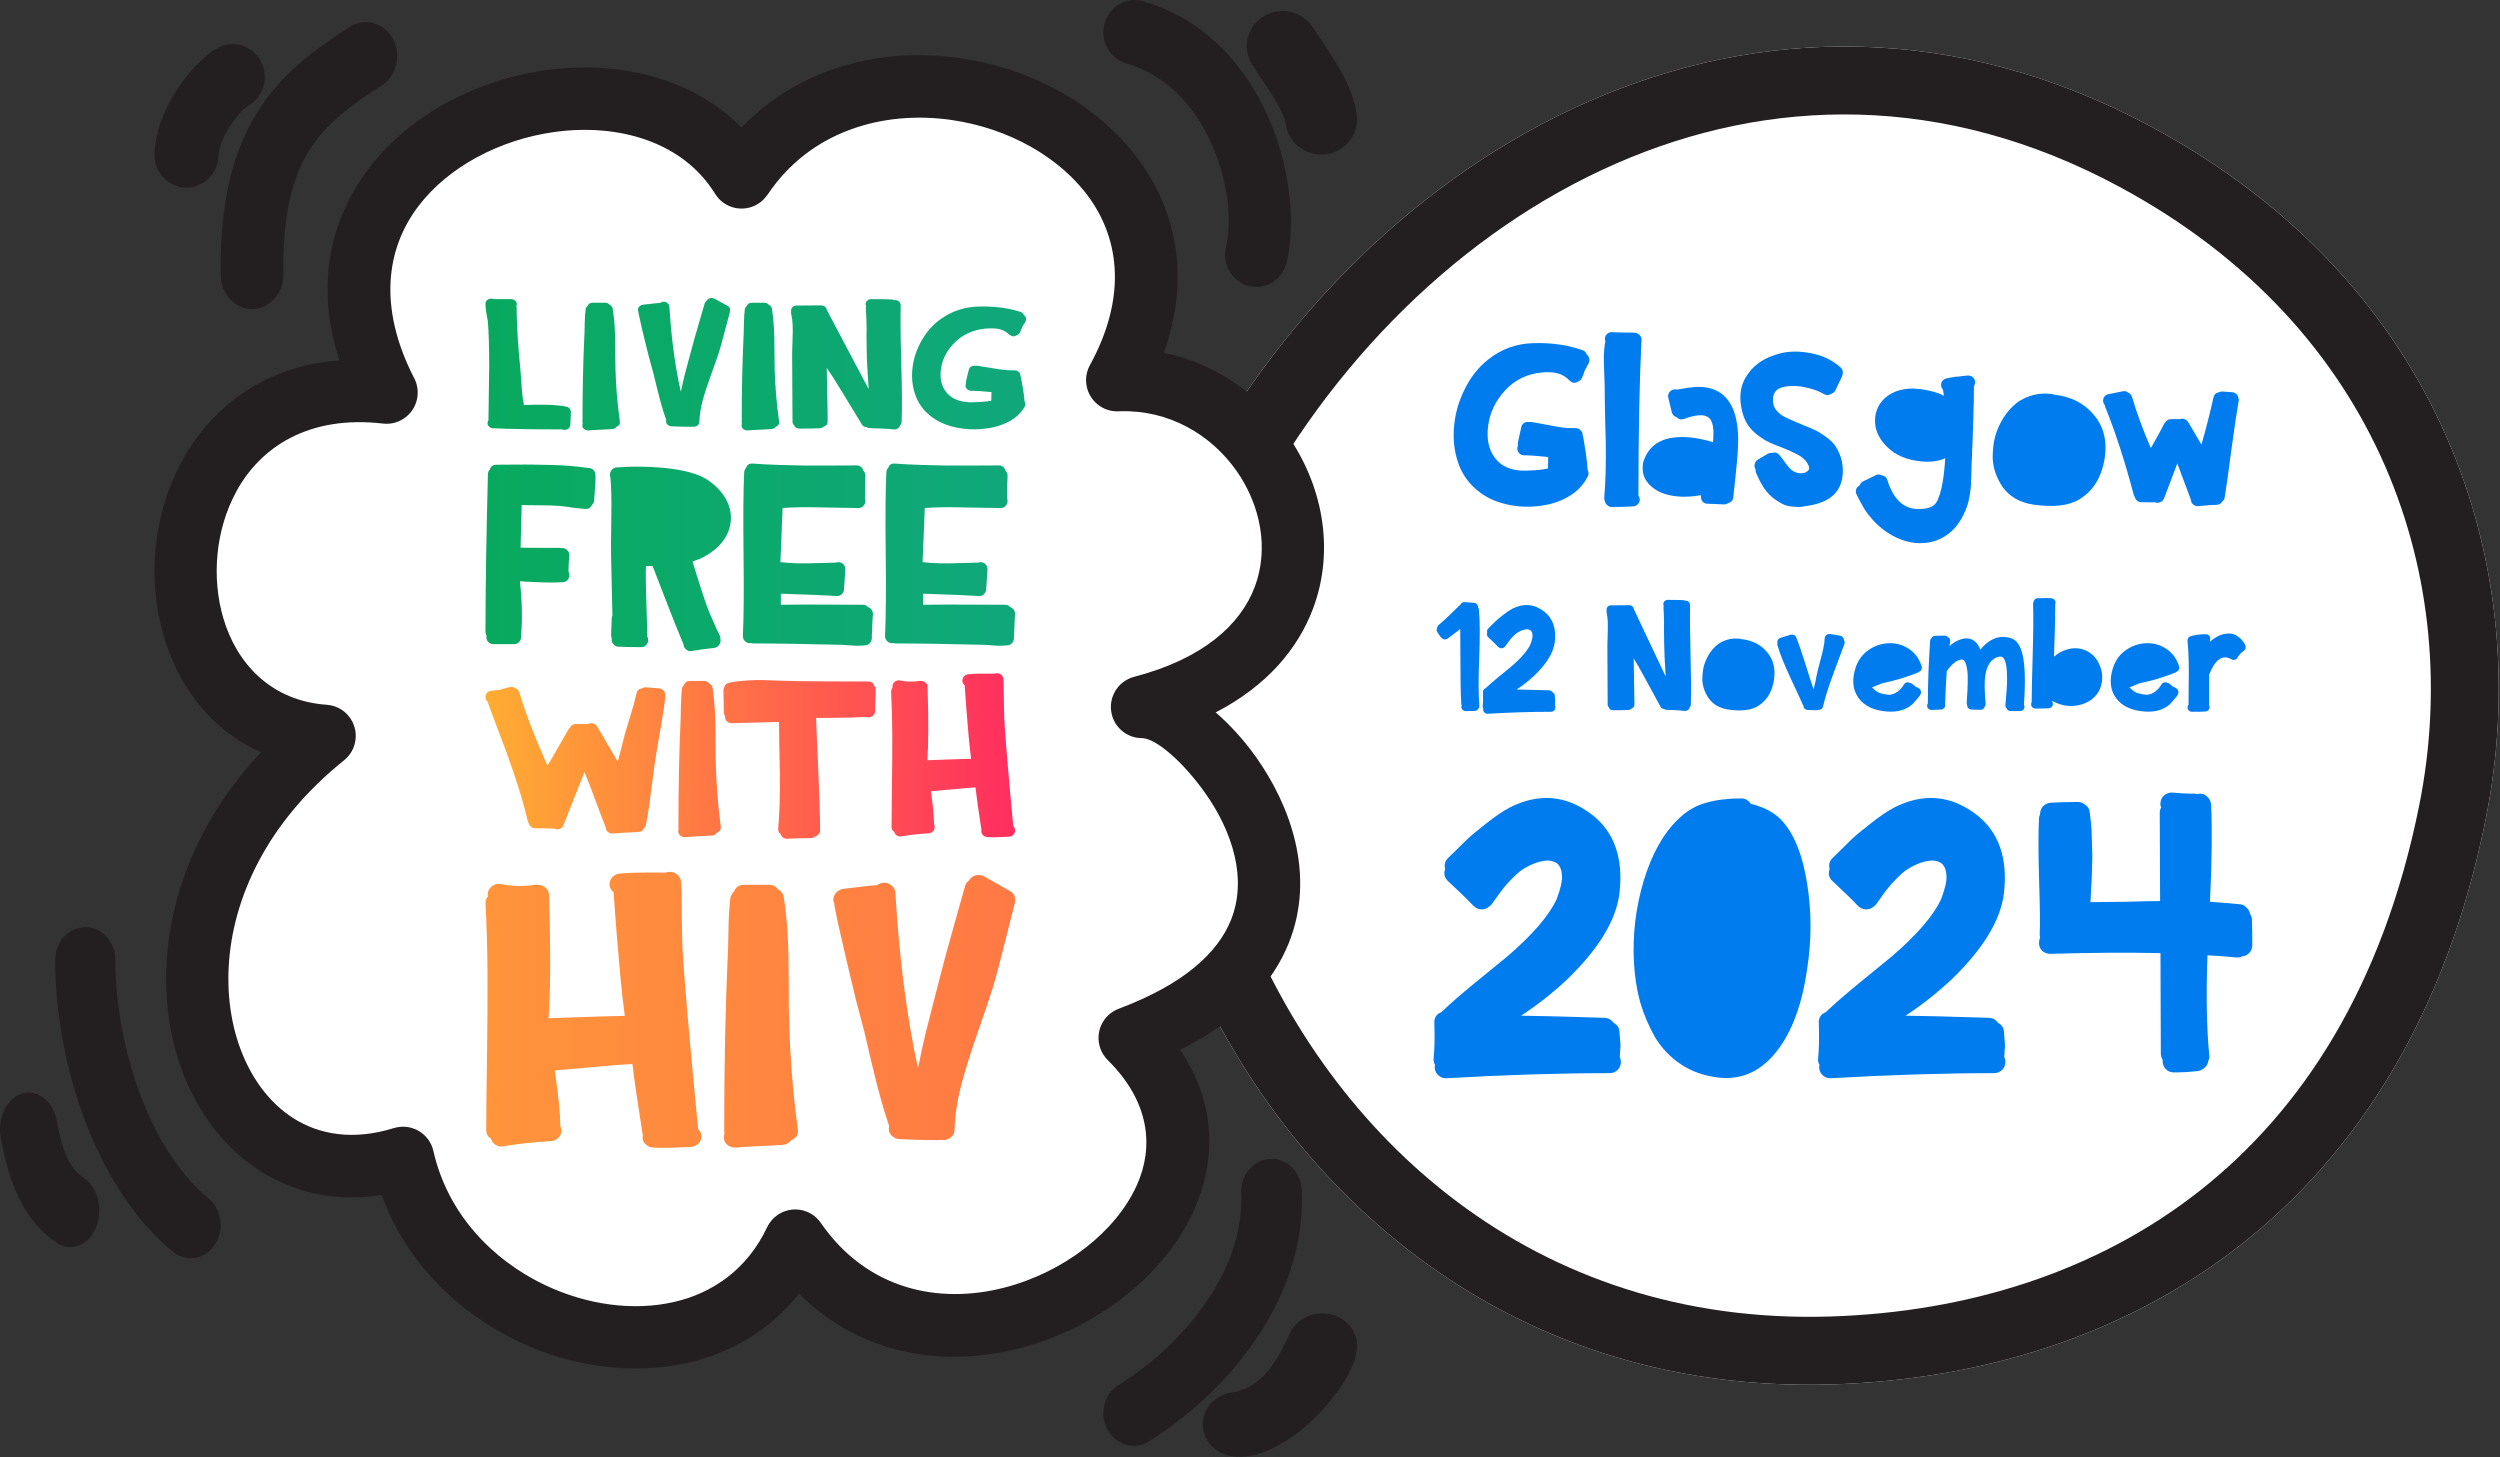 <svg width="1141" height="665" viewBox="0 0 1141 665" fill="none" xmlns="http://www.w3.org/2000/svg">
<rect x="0" y="0" width="1141" height="665" fill="#333333" stroke="none"/>
<path d="M982.019 57.929C1115.85 129.992 1157.19 260.192 1134.58 373.343C1098.85 552.086 971.793 627.536 836.371 631.83C684.335 636.639 581.595 538.975 538.233 428.57C503.816 340.965 511.432 283.509 541.607 224.65C622.34 67.166 803.752 -38.067 982.019 57.929Z" fill="white"/>
<path fill-rule="evenodd" clip-rule="evenodd" d="M967.271 85.231C887.049 42.031 807.165 44.209 737.604 74.632C667.243 105.404 606.705 165.555 569.187 238.74C555.571 265.299 547.809 289.976 546.671 317.06C545.524 344.33 551.003 376.229 567.09 417.176L567.091 417.179C606.861 518.439 699.48 605.147 835.464 600.845C897.837 598.868 956.723 580.568 1003.75 543.641C1050.46 506.96 1087.61 450.244 1104.18 367.335C1124.42 266.058 1087.85 150.16 967.271 85.231ZM1134.58 373.343C1157.19 260.192 1115.85 129.992 982.019 57.929C803.752 -38.067 622.34 67.166 541.607 224.65C511.432 283.509 503.816 340.965 538.233 428.57C581.595 538.975 684.335 636.639 836.371 631.83C971.793 627.536 1098.85 552.086 1134.58 373.343Z" fill="#231F20"/>
<path d="M1003.36 488.795C999.514 489.235 995.774 489.455 992.144 489.455C990.714 489.455 989.504 488.96 988.514 487.97C987.524 486.98 987.029 485.77 987.029 484.34V483.68C986.479 482.8 986.204 481.865 986.204 480.875C986.204 469.215 986.149 453.925 986.039 435.005C970.969 434.675 954.249 434.785 935.879 435.335C934.449 435.335 933.184 434.895 932.084 434.015C931.094 433.025 930.599 431.815 930.599 430.385C930.599 429.505 930.764 428.68 931.094 427.91C930.984 427.36 930.929 426.81 930.929 426.26C931.149 422.3 931.039 413.61 930.599 400.19C930.269 388.75 930.269 379.84 930.599 373.46C930.599 372.8 930.764 372.195 931.094 371.645C931.094 370.215 931.534 369.005 932.414 368.015C933.404 367.025 934.559 366.475 935.879 366.365C939.619 366.145 943.414 366.035 947.264 366.035H947.924C949.244 365.925 950.454 366.31 951.554 367.19C952.764 367.96 953.479 369.005 953.699 370.325L954.359 375.935C954.579 377.805 954.689 379.95 954.689 382.37C954.799 384.68 954.854 386.55 954.854 387.98C954.964 389.3 954.964 391.39 954.854 394.25C954.744 397.11 954.689 398.98 954.689 399.86C954.689 400.74 954.579 402.83 954.359 406.13C954.249 409.43 954.139 411.3 954.029 411.74C957.659 411.74 962.994 411.685 970.034 411.575C977.184 411.355 982.464 411.245 985.874 411.245C985.764 395.295 985.709 381.875 985.709 370.985C985.709 370.105 985.929 369.28 986.369 368.51C986.039 367.85 985.929 367.135 986.039 366.365C986.149 364.935 986.754 363.78 987.854 362.9C988.954 362.02 990.219 361.635 991.649 361.745C994.839 362.075 998.194 362.24 1001.71 362.24C1002.15 362.24 1002.54 362.295 1002.87 362.405C1003.2 362.295 1003.53 362.24 1003.86 362.24C1005.18 362.13 1006.33 362.57 1007.32 363.56C1008.42 364.55 1009.03 365.76 1009.14 367.19C1009.69 378.08 1009.52 392.875 1008.64 411.575C1013.48 411.905 1018.1 412.29 1022.5 412.73C1023.6 412.84 1024.54 413.335 1025.31 414.215C1026.19 414.985 1026.74 415.975 1026.96 417.185C1027.51 417.955 1027.78 418.835 1027.78 419.825C1027.89 423.345 1027.95 427.195 1027.95 431.375C1027.95 432.695 1027.51 433.85 1026.63 434.84C1025.75 435.83 1024.65 436.38 1023.33 436.49C1022.45 436.93 1021.51 437.095 1020.52 436.985C1016.23 436.545 1011.89 436.215 1007.49 435.995C1006.83 454.145 1007.1 469.325 1008.31 481.535C1008.42 482.525 1008.26 483.46 1007.82 484.34C1007.71 485.44 1007.21 486.375 1006.33 487.145C1005.45 488.025 1004.46 488.575 1003.36 488.795Z" fill="#007CEE"/>
<path d="M869.704 463.55C878.174 463.66 890.879 463.99 907.819 464.54C909.579 464.65 910.954 465.42 911.944 466.85C913.594 467.73 914.474 469.05 914.584 470.81C914.694 471.91 914.804 473.285 914.914 474.935C915.024 475.925 915.079 476.695 915.079 477.245C915.079 477.685 915.024 478.51 914.914 479.72C914.804 480.93 914.749 481.81 914.749 482.36C915.079 483.13 915.244 483.9 915.244 484.67C915.244 486.1 914.749 487.31 913.759 488.3C912.769 489.29 911.559 489.785 910.129 489.785C887.359 489.785 862.554 490.555 835.714 492.095C834.284 492.205 833.019 491.765 831.919 490.775C830.929 489.895 830.379 488.74 830.269 487.31C830.269 486.87 830.324 486.43 830.434 485.99C829.884 485.11 829.664 484.175 829.774 483.185C830.214 479.005 830.324 473.56 830.104 466.85C829.994 464.43 831.094 462.78 833.404 461.9C833.514 461.68 833.734 461.46 834.064 461.24C837.254 458.16 841.929 454.09 848.089 449.03L863.434 436.49C875.094 426.48 882.629 417.68 886.039 410.09C887.799 405.36 888.569 401.84 888.349 399.53C888.239 397.22 887.579 395.46 886.369 394.25C885.599 393.59 884.609 393.15 883.399 392.93C882.299 392.6 880.594 392.71 878.284 393.26C876.084 393.81 873.664 394.855 871.024 396.395C869.154 397.605 867.339 399.145 865.579 401.015C863.819 402.775 862.389 404.37 861.289 405.8C860.189 407.23 858.594 409.43 856.504 412.4C856.174 412.95 855.734 413.39 855.184 413.72C854.084 414.71 852.819 415.15 851.389 415.04C850.069 414.93 848.914 414.38 847.924 413.39C846.604 411.96 844.734 410.09 842.314 407.78C839.124 404.81 837.089 402.885 836.209 402.005C834.669 400.465 834.284 398.65 835.054 396.56C834.504 394.69 834.944 393.04 836.374 391.61L845.119 383.03C847.099 381.16 850.014 378.74 853.864 375.77C857.714 372.69 861.289 370.27 864.589 368.51C877.899 361.8 890.384 362.9 902.044 371.81C912.274 379.73 916.454 391.72 914.584 407.78C913.044 420.1 905.014 433.245 890.494 447.215C884.004 453.265 877.074 458.71 869.704 463.55Z" fill="#007CEE"/>
<path d="M799.015 366.86C804.845 368.29 809.355 370.6 812.545 373.79C818.485 379.73 822.555 389.52 824.755 403.16C826.845 415.92 826.845 429.01 824.755 442.43C822.665 457.17 818.595 468.885 812.545 477.575C804.955 488.465 795.44 493.195 784 491.765C777.62 490.995 771.955 488.96 767.005 485.66C762.165 482.36 758.26 478.235 755.29 473.285C752.43 468.225 750.175 462.89 748.525 457.28C746.985 451.56 746.05 445.51 745.72 439.13C745.06 426.59 746.545 414.215 750.175 402.005C753.915 389.685 759.195 380.28 766.015 373.79C769.865 370.05 774.1 367.575 778.72 366.365C783.45 365.045 788.73 364.385 794.56 364.385C796.54 364.385 798.025 365.21 799.015 366.86Z" fill="#007CEE"/>
<path d="M694.23 463.55C702.7 463.66 715.405 463.99 732.345 464.54C734.105 464.65 735.48 465.42 736.47 466.85C738.12 467.73 739 469.05 739.11 470.81C739.22 471.91 739.33 473.285 739.44 474.935C739.55 475.925 739.605 476.695 739.605 477.245C739.605 477.685 739.55 478.51 739.44 479.72C739.33 480.93 739.275 481.81 739.275 482.36C739.605 483.13 739.77 483.9 739.77 484.67C739.77 486.1 739.275 487.31 738.285 488.3C737.295 489.29 736.085 489.785 734.655 489.785C711.885 489.785 687.08 490.555 660.24 492.095C658.81 492.205 657.545 491.765 656.445 490.775C655.455 489.895 654.905 488.74 654.795 487.31C654.795 486.87 654.85 486.43 654.96 485.99C654.41 485.11 654.19 484.175 654.3 483.185C654.74 479.005 654.85 473.56 654.63 466.85C654.52 464.43 655.62 462.78 657.93 461.9C658.04 461.68 658.26 461.46 658.59 461.24C661.78 458.16 666.455 454.09 672.615 449.03L687.96 436.49C699.62 426.48 707.155 417.68 710.565 410.09C712.325 405.36 713.095 401.84 712.875 399.53C712.765 397.22 712.105 395.46 710.895 394.25C710.125 393.59 709.135 393.15 707.925 392.93C706.825 392.6 705.12 392.71 702.81 393.26C700.61 393.81 698.19 394.855 695.55 396.395C693.68 397.605 691.865 399.145 690.105 401.015C688.345 402.775 686.915 404.37 685.815 405.8C684.715 407.23 683.12 409.43 681.03 412.4C680.7 412.95 680.26 413.39 679.71 413.72C678.61 414.71 677.345 415.15 675.915 415.04C674.595 414.93 673.44 414.38 672.45 413.39C671.13 411.96 669.26 410.09 666.84 407.78C663.65 404.81 661.615 402.885 660.735 402.005C659.195 400.465 658.81 398.65 659.58 396.56C659.03 394.69 659.47 393.04 660.9 391.61L669.645 383.03C671.625 381.16 674.54 378.74 678.39 375.77C682.24 372.69 685.815 370.27 689.115 368.51C702.425 361.8 714.91 362.9 726.57 371.81C736.8 379.73 740.98 391.72 739.11 407.78C737.57 420.1 729.54 433.245 715.02 447.215C708.53 453.265 701.6 458.71 694.23 463.55Z" fill="#007CEE"/>
<path d="M1018.5 300.92C1016.23 299.64 1014.21 299.747 1012.42 301.24C1010.79 302.605 1009.41 304.845 1008.26 307.96V321.912C1008.38 322.125 1008.45 322.36 1008.45 322.616C1008.49 323.171 1008.32 323.64 1007.94 324.024C1007.59 324.451 1007.15 324.685 1006.59 324.728C1005.23 324.813 1003.16 324.856 1000.38 324.856C999.829 324.856 999.36 324.664 998.976 324.28C998.592 323.896 998.4 323.427 998.4 322.872C998.4 322.403 998.549 321.976 998.848 321.592C998.848 320.355 998.869 317.432 998.911 312.824C998.997 308.173 998.997 304.397 998.911 301.496C998.869 298.552 998.698 295.672 998.4 292.856V292.472C998.357 292.045 998.442 291.64 998.656 291.256C998.912 290.829 999.274 290.552 999.744 290.424C1001.49 289.784 1003.84 289.464 1006.78 289.464C1007.34 289.464 1007.81 289.656 1008.19 290.04C1008.58 290.424 1008.77 290.893 1008.77 291.448C1008.77 291.704 1008.72 291.96 1008.64 292.216L1008.58 292.92C1010.37 291.341 1012.16 290.253 1013.95 289.656C1015.23 289.272 1016.49 289.101 1017.73 289.144C1018.96 289.187 1020.18 289.635 1021.38 290.488C1022.57 291.299 1023.62 292.451 1024.51 293.944C1024.55 294.072 1024.6 294.179 1024.64 294.264C1024.9 294.691 1024.98 295.16 1024.9 295.672C1024.85 296.184 1024.64 296.589 1024.26 296.888L1023.04 297.848C1022.83 298.019 1022.7 298.125 1022.66 298.168C1022.61 298.168 1022.57 298.211 1022.53 298.296C1022.48 298.339 1022.38 298.488 1022.21 298.744C1022.04 298.957 1021.8 299.235 1021.5 299.576C1021.46 299.661 1021.42 299.725 1021.38 299.768C1021.33 299.896 1021.27 300.024 1021.18 300.152C1020.93 300.664 1020.52 300.984 1019.97 301.112C1019.46 301.24 1018.96 301.176 1018.5 300.92Z" fill="#007CEE"/>
<path d="M979.788 317.112C982.476 316.856 984.716 315.277 986.508 312.376C986.764 311.907 987.148 311.608 987.66 311.48C988.215 311.352 988.727 311.416 989.196 311.672C989.537 311.715 989.857 311.843 990.156 312.056C990.412 312.269 990.668 312.483 990.924 312.696C991.18 312.867 991.329 312.973 991.372 313.016C991.415 313.059 991.5 313.144 991.628 313.272C991.799 313.357 991.905 313.421 991.948 313.464C991.991 313.464 992.14 313.528 992.396 313.656L993.292 314.168C993.761 314.467 994.06 314.893 994.188 315.448C994.316 315.96 994.252 316.451 993.996 316.92C993.911 317.176 993.783 317.411 993.612 317.624C991.82 319.8 990.689 321.101 990.22 321.528C987.276 324.045 983.415 325.112 978.636 324.728C972.748 324.259 968.481 322.253 965.836 318.712C963.02 314.915 962.572 310.157 964.492 304.44C965.644 301.112 967.607 298.509 970.38 296.632C973.153 294.712 976.183 293.688 979.468 293.56C982.839 293.432 985.911 294.285 988.684 296.12C991.5 297.955 993.463 300.643 994.572 304.184C994.7 304.653 994.657 305.123 994.444 305.592C994.231 306.061 993.889 306.381 993.42 306.552C993.249 306.723 993.079 306.851 992.908 306.936C987.447 309.112 981.964 310.755 976.46 311.864C976.417 311.907 976.375 311.928 976.332 311.928L971.916 313.72L972.428 314.232C973.281 315.085 974.241 315.768 975.308 316.28C976.759 316.707 978.252 316.984 979.788 317.112Z" fill="#007CEE"/>
<path d="M930.076 273.016C930.46 273.016 930.993 273.016 931.676 273.016C932.358 272.973 932.827 272.952 933.083 272.952C934.363 272.952 935.452 272.995 936.348 273.08C936.902 273.123 937.35 273.357 937.692 273.784C938.033 274.211 938.182 274.701 938.14 275.256L938.012 275.768C938.012 281.912 937.819 289.891 937.435 299.704C938.459 298.851 939.441 298.168 940.38 297.656C944.476 295.565 948.294 295.288 951.836 296.824C954.95 298.189 957.169 300.621 958.492 304.12C959.132 305.699 959.452 307.341 959.452 309.048C959.452 310.755 959.153 312.419 958.556 314.04C958.001 315.619 957.02 317.069 955.612 318.392C954.204 319.715 952.454 320.717 950.364 321.4C946.865 322.509 943.388 322.488 939.932 321.336C938.78 320.952 937.692 320.483 936.668 319.928V320.248C936.796 320.547 936.881 320.845 936.924 321.144C936.966 321.699 936.795 322.189 936.411 322.616C936.07 323 935.622 323.213 935.068 323.256C933.702 323.341 931.675 323.384 928.987 323.384C928.433 323.384 927.964 323.192 927.58 322.808C927.196 322.424 927.004 321.955 927.004 321.4C927.004 321.059 927.089 320.717 927.26 320.376V320.184C927.26 316.557 927.409 309.645 927.708 299.448C928.006 289.208 928.07 281.293 927.9 275.704C927.9 275.363 927.963 275.043 928.091 274.744C928.177 274.275 928.39 273.869 928.732 273.528C929.116 273.187 929.564 273.016 930.076 273.016Z" fill="#007CEE"/>
<path d="M885.956 323.832C884.633 323.917 883.182 323.981 881.604 324.024C881.049 324.024 880.558 323.832 880.132 323.448C879.748 323.107 879.556 322.659 879.556 322.104C879.556 321.677 879.662 321.293 879.876 320.952C879.876 312.419 880.217 302.947 880.9 292.536C880.942 292.024 881.156 291.597 881.54 291.256C881.881 290.573 882.436 290.211 883.204 290.168C884.697 290.125 886.148 290.104 887.556 290.104C888.11 290.104 888.58 290.317 888.964 290.744C889.817 291.171 890.18 291.853 890.052 292.792L889.732 294.904C890.372 294.307 890.948 293.837 891.46 293.496C894.574 291.491 897.262 290.893 899.523 291.704C901.443 292.387 902.873 293.987 903.812 296.504C906.884 292.792 910.169 290.851 913.668 290.68C914.99 290.637 916.334 290.829 917.7 291.256C919.065 291.683 920.153 292.472 920.964 293.624C922.841 296.141 923.886 300.877 924.099 307.832C924.227 311.587 924.1 316.195 923.716 321.656C923.886 321.912 923.971 322.211 923.971 322.552C923.971 323.107 923.78 323.576 923.396 323.96C923.012 324.344 922.542 324.536 921.987 324.536H917.635C916.782 324.536 916.185 324.131 915.844 323.32C915.417 322.893 915.225 322.381 915.268 321.784C915.78 316.451 916.036 312.461 916.036 309.816C916.036 307.256 915.886 305.144 915.588 303.48C915.246 301.773 914.798 300.664 914.244 300.152C913.689 299.64 912.964 299.512 912.068 299.768C908.825 300.664 906.841 303.459 906.116 308.152C905.646 310.883 905.689 315.192 906.244 321.08C906.286 321.635 906.137 322.125 905.796 322.552C905.497 323.491 904.857 323.96 903.876 323.96C902.468 323.96 901.06 323.917 899.652 323.832C899.14 323.789 898.691 323.576 898.307 323.192C897.966 322.808 897.796 322.339 897.796 321.784C897.668 321.528 897.604 321.251 897.604 320.952C897.604 320.824 897.71 318.968 897.924 315.384C898.094 312.397 898.137 309.923 898.052 307.96C897.881 305.357 897.497 303.437 896.9 302.2C896.43 301.261 895.79 300.877 894.98 301.048C892.932 301.389 890.777 303.117 888.516 306.232C888.174 310.797 887.918 315.789 887.747 321.208V321.336C887.79 321.464 887.812 321.592 887.812 321.72C887.854 322.275 887.683 322.744 887.299 323.128C886.958 323.555 886.51 323.789 885.956 323.832Z" fill="#007CEE"/>
<path d="M862.288 317.112C864.976 316.856 867.216 315.277 869.008 312.376C869.264 311.907 869.648 311.608 870.16 311.48C870.715 311.352 871.227 311.416 871.696 311.672C872.037 311.715 872.357 311.843 872.656 312.056C872.912 312.269 873.168 312.483 873.424 312.696C873.68 312.867 873.829 312.973 873.872 313.016C873.915 313.059 874 313.144 874.128 313.272C874.299 313.357 874.405 313.421 874.448 313.464C874.491 313.464 874.64 313.528 874.896 313.656L875.792 314.168C876.261 314.467 876.56 314.893 876.688 315.448C876.816 315.96 876.752 316.451 876.496 316.92C876.411 317.176 876.283 317.411 876.112 317.624C874.32 319.8 873.189 321.101 872.72 321.528C869.776 324.045 865.915 325.112 861.136 324.728C855.248 324.259 850.981 322.253 848.336 318.712C845.52 314.915 845.072 310.157 846.992 304.44C848.144 301.112 850.107 298.509 852.88 296.632C855.653 294.712 858.683 293.688 861.968 293.56C865.339 293.432 868.411 294.285 871.184 296.12C874 297.955 875.963 300.643 877.072 304.184C877.2 304.653 877.157 305.123 876.944 305.592C876.731 306.061 876.389 306.381 875.92 306.552C875.749 306.723 875.579 306.851 875.408 306.936C869.947 309.112 864.464 310.755 858.96 311.864C858.917 311.907 858.875 311.928 858.832 311.928L854.416 313.72L854.928 314.232C855.781 315.085 856.741 315.768 857.808 316.28C859.259 316.707 860.752 316.984 862.288 317.112Z" fill="#007CEE"/>
<path d="M819.795 290.872C820.99 293.859 822.568 298.488 824.531 304.76C825.982 309.411 827.048 312.696 827.731 314.616C827.987 313.72 828.264 312.568 828.563 311.16C828.606 310.861 828.755 310.051 829.011 308.728C829.31 307.363 829.544 306.317 829.715 305.592C829.971 304.44 830.376 302.883 830.931 300.92C831.486 298.915 831.912 297.165 832.211 295.672C832.552 294.179 832.744 292.728 832.787 291.32C832.83 290.765 833.043 290.296 833.427 289.912C833.854 289.528 834.323 289.357 834.835 289.4H835.475C836.926 289.571 838.419 289.827 839.955 290.168C840.424 290.253 840.808 290.488 841.107 290.872C841.406 291.213 841.555 291.619 841.555 292.088C841.939 292.643 842.024 293.24 841.811 293.88C841.47 294.904 839.955 298.957 837.267 306.04C834.622 313.08 832.894 318.52 832.083 322.36C831.998 322.872 831.742 323.277 831.315 323.576C830.931 323.875 830.504 324.003 830.035 323.96C829.736 324.088 829.438 324.152 829.139 324.152C827.688 324.152 826.28 324.109 824.915 324.024C824.403 323.981 823.955 323.768 823.571 323.384C823.23 323 823.059 322.552 823.059 322.04L822.803 321.656C822.334 320.461 820.542 316.557 817.427 309.944C814.355 303.373 812.286 298.211 811.219 294.456C811.134 294.157 811.134 293.837 811.219 293.496C811.091 292.984 811.155 292.515 811.411 292.088C811.667 291.619 812.051 291.299 812.563 291.128L816.915 289.784C817.171 289.656 817.448 289.613 817.747 289.656C818.728 289.571 819.411 289.976 819.795 290.872Z" fill="#007CEE"/>
<path d="M794.853 291.704C799.631 292.259 803.386 294.093 806.117 297.208C809.615 301.048 810.682 305.976 809.317 311.992C808.25 316.643 805.903 320.077 802.277 322.296C799.162 324.173 794.661 324.685 788.773 323.832C786.853 323.533 785.125 322.957 783.589 322.104C782.095 321.208 780.901 320.141 780.005 318.904C779.109 317.667 778.383 316.301 777.828 314.808C777.274 313.272 776.975 311.715 776.932 310.136C776.932 308.557 777.061 306.979 777.317 305.4C777.701 303.437 778.362 301.581 779.301 299.832C780.239 298.04 781.412 296.461 782.82 295.096C784.228 293.731 785.935 292.728 787.941 292.088C789.989 291.405 792.143 291.235 794.405 291.576C794.575 291.619 794.725 291.661 794.853 291.704Z" fill="#007CEE"/>
<path d="M768.933 324.472C767.482 324.259 764.688 324.088 760.549 323.96C760.122 323.96 759.76 323.832 759.461 323.576C758.736 323.533 758.202 323.192 757.861 322.552L750.693 309.368C748.56 305.443 746.874 302.499 745.637 300.536C745.637 301.859 745.68 305.016 745.765 310.008C745.893 314.957 745.957 318.776 745.957 321.464C745.957 322.445 745.488 323.085 744.549 323.384C744.208 323.768 743.76 323.981 743.205 324.024C741.84 324.109 739.493 324.152 736.165 324.152C735.226 324.152 734.608 323.725 734.309 322.872C733.925 322.488 733.733 322.019 733.733 321.464C733.733 318.52 733.712 314.083 733.669 308.152C733.626 302.221 733.605 297.784 733.605 294.84C733.605 293.816 733.648 292.173 733.733 289.912C733.818 287.608 733.84 285.688 733.797 284.152C733.754 282.573 733.584 281.037 733.285 279.544C733.2 279.288 733.2 279.011 733.285 278.712C733.242 278.584 733.221 278.456 733.221 278.328C733.221 277.773 733.392 277.304 733.733 276.92C734.117 276.493 734.586 276.28 735.141 276.28C736.634 276.237 739.493 276.216 743.717 276.216C744.229 276.216 744.677 276.408 745.061 276.792C745.445 277.133 745.658 277.56 745.701 278.072L760.229 308.792C759.802 302.435 759.568 297.421 759.525 293.752C759.482 291.448 759.461 289.635 759.461 288.312C759.504 286.648 759.504 284.813 759.461 282.808C759.418 280.803 759.333 278.989 759.205 277.368C759.205 277.069 759.248 276.792 759.333 276.536C759.205 276.28 759.141 276.024 759.141 275.768C759.141 275.213 759.333 274.744 759.717 274.36C760.101 273.976 760.57 273.784 761.125 273.784C764.368 273.784 766.736 273.827 768.229 273.912C768.528 273.912 768.826 273.997 769.125 274.168H769.445C770 274.168 770.448 274.381 770.789 274.808C771.173 275.192 771.365 275.661 771.365 276.216C771.237 281.08 771.301 288.589 771.557 298.744C771.813 308.813 771.856 316.408 771.685 321.528C771.685 322.04 771.514 322.467 771.173 322.808C771.045 323.363 770.768 323.789 770.341 324.088C769.914 324.387 769.445 324.515 768.933 324.472Z" fill="#007CEE"/>
<path d="M692.206 314.68C695.491 314.723 700.419 314.851 706.99 315.064C707.672 315.107 708.206 315.405 708.59 315.96C709.23 316.301 709.571 316.813 709.614 317.496C709.656 317.923 709.699 318.456 709.742 319.096C709.784 319.48 709.806 319.779 709.806 319.992C709.806 320.163 709.784 320.483 709.742 320.952C709.699 321.421 709.678 321.763 709.678 321.976C709.806 322.275 709.87 322.573 709.87 322.872C709.87 323.427 709.678 323.896 709.294 324.28C708.91 324.664 708.44 324.856 707.885 324.856C699.053 324.856 689.432 325.155 679.022 325.752C678.467 325.795 677.976 325.624 677.549 325.24C677.165 324.899 676.952 324.451 676.91 323.896C676.91 323.725 676.931 323.555 676.974 323.384C676.76 323.043 676.675 322.68 676.718 322.296C676.888 320.675 676.931 318.563 676.846 315.96C676.803 315.021 677.23 314.381 678.126 314.04C678.168 313.955 678.254 313.869 678.382 313.784C679.619 312.589 681.432 311.011 683.822 309.048L689.773 304.184C694.296 300.301 697.219 296.888 698.542 293.944C699.224 292.109 699.523 290.744 699.438 289.848C699.395 288.952 699.139 288.269 698.669 287.8C698.371 287.544 697.987 287.373 697.518 287.288C697.091 287.16 696.43 287.203 695.534 287.416C694.68 287.629 693.742 288.035 692.718 288.632C691.992 289.101 691.288 289.699 690.606 290.424C689.923 291.107 689.368 291.725 688.942 292.28C688.515 292.835 687.896 293.688 687.086 294.84C686.958 295.053 686.787 295.224 686.574 295.352C686.147 295.736 685.656 295.907 685.102 295.864C684.59 295.821 684.142 295.608 683.758 295.224C683.246 294.669 682.52 293.944 681.582 293.048C680.344 291.896 679.555 291.149 679.214 290.808C678.616 290.211 678.467 289.507 678.766 288.696C678.552 287.971 678.723 287.331 679.278 286.776L682.669 283.448C683.437 282.723 684.568 281.784 686.062 280.632C687.555 279.437 688.941 278.499 690.221 277.816C695.384 275.213 700.227 275.64 704.75 279.096C708.718 282.168 710.339 286.819 709.614 293.048C709.016 297.827 705.902 302.925 700.27 308.344C697.752 310.691 695.064 312.803 692.206 314.68Z" fill="#007CEE"/>
<path d="M673.056 324.472C671.648 324.515 670.283 324.536 668.96 324.536C668.405 324.536 667.936 324.344 667.552 323.96C667.168 323.576 666.976 323.107 666.976 322.552C666.976 322.296 667.019 322.061 667.104 321.848C666.976 321.592 666.912 321.336 666.912 321.08C666.656 316.899 666.528 309.987 666.528 300.344C666.528 294.072 666.507 289.656 666.464 287.096L660.704 291.448C660.277 291.747 659.787 291.875 659.232 291.832C658.72 291.747 658.293 291.512 657.952 291.128C657.696 290.957 657.483 290.744 657.312 290.488L656.032 288.568C655.605 287.928 655.563 287.267 655.904 286.584C655.947 286.072 656.181 285.624 656.608 285.24C659.04 283.192 662.219 280.205 666.144 276.28L666.528 276.024C666.869 275.171 667.509 274.765 668.448 274.808C669.771 274.893 671.221 275 672.8 275.128C673.312 275.171 673.739 275.405 674.08 275.832C674.464 276.216 674.635 276.685 674.592 277.24C674.805 277.496 674.933 277.816 674.976 278.2C675.445 283.149 675.488 290.531 675.104 300.344C674.72 309.816 674.741 317.027 675.168 321.976C675.211 322.488 675.083 322.936 674.784 323.32C674.443 324.045 673.867 324.429 673.056 324.472Z" fill="#007CEE"/>
<path d="M962.33 179.9L968.73 178.6C969.663 178.4 970.496 178.567 971.23 179.1C972.096 179.5 972.696 180.167 973.03 181.1C975.096 188.167 977.963 195.967 981.63 204.5L983.53 201.2L985.73 197.2L987.53 193.8C987.663 193.467 987.863 193.2 988.13 193C988.73 191.867 989.663 191.3 990.93 191.3H994.93C995.663 191.033 996.363 191.033 997.03 191.3C997.763 191.567 998.33 192.033 998.73 192.7L1004.73 202.9C1006.6 196.567 1008.43 189.4 1010.23 181.4C1010.56 180 1011.43 179.2 1012.83 179C1013.36 178.733 1013.9 178.633 1014.43 178.7L1018.73 179C1019.46 179.067 1020.1 179.333 1020.63 179.8C1021.16 180.267 1021.5 180.867 1021.63 181.6C1021.76 182.067 1021.8 182.533 1021.73 183C1020.86 187.867 1019.76 195.233 1018.43 205.1C1017.16 214.9 1016.13 222.233 1015.33 227.1C1015.2 227.833 1014.83 228.433 1014.23 228.9C1013.7 229.833 1012.86 230.333 1011.73 230.4L1009.03 230.5C1008.7 230.567 1008.33 230.6 1007.93 230.6C1007.8 230.6 1006.26 230.733 1003.33 231C1002.46 231.067 1001.7 230.833 1001.03 230.3C1000.36 229.767 999.996 229.067 999.93 228.2V228.1L993.73 211.5L987.63 227.6C987.296 228.333 986.73 228.867 985.93 229.2C985.196 229.533 984.43 229.567 983.63 229.3L977.33 229.2C976.596 229.2 975.93 228.967 975.33 228.5C974.796 228.033 974.463 227.467 974.33 226.8C974.063 226.467 973.896 226.133 973.83 225.8C969.763 210.4 965.396 196.967 960.73 185.5C960.663 185.3 960.63 185.1 960.63 184.9C960.23 184.5 959.996 184.033 959.93 183.5C959.73 182.7 959.863 181.933 960.33 181.2C960.796 180.467 961.463 180.033 962.33 179.9Z" fill="#007CEE"/>
<path d="M937.457 180.1C944.924 180.967 950.79 183.833 955.057 188.7C960.524 194.7 962.19 202.4 960.057 211.8C958.39 219.067 954.724 224.433 949.057 227.9C944.19 230.833 937.157 231.633 927.957 230.3C924.957 229.833 922.257 228.933 919.857 227.6C917.524 226.2 915.657 224.533 914.257 222.6C912.857 220.667 911.724 218.533 910.857 216.2C909.99 213.8 909.524 211.367 909.457 208.9C909.457 206.433 909.657 203.967 910.057 201.5C910.657 198.433 911.69 195.533 913.157 192.8C914.624 190 916.457 187.533 918.657 185.4C920.857 183.267 923.524 181.7 926.657 180.7C929.857 179.633 933.224 179.367 936.757 179.9C937.024 179.967 937.257 180.033 937.457 180.1Z" fill="#007CEE"/>
<path d="M888.406 172.7C888.872 172.567 889.372 172.467 889.906 172.4L890.906 172.2C891.106 172.133 891.339 172.1 891.605 172.1C891.872 172.033 892.072 172 892.206 172C892.339 171.933 892.506 171.9 892.706 171.9C892.972 171.9 893.239 171.9 893.505 171.9C893.772 171.833 894.072 171.8 894.406 171.8C894.806 171.733 895.306 171.667 895.906 171.6C896.572 171.533 897.272 171.467 898.005 171.4C898.872 171.333 899.639 171.567 900.305 172.1C900.972 172.633 901.339 173.333 901.406 174.2C901.472 174.933 901.306 175.6 900.906 176.2V176.3C900.906 183.833 900.539 196.033 899.805 212.9C899.805 213.3 899.772 214.667 899.706 217C899.639 219.267 899.572 220.933 899.505 222C899.439 223.067 899.239 224.533 898.906 226.4C898.639 228.2 898.239 229.8 897.706 231.2C895.772 236.667 892.972 240.8 889.305 243.6C885.639 246.4 881.472 247.833 876.805 247.9C872.539 247.967 868.272 246.867 864.005 244.6C859.805 242.333 856.106 239.167 852.906 235.1C852.172 234.233 851.506 233.3 850.906 232.3C850.306 231.3 849.572 230 848.706 228.4L847.406 225.8C847.006 225.067 846.905 224.3 847.105 223.5C847.372 222.633 847.872 222 848.605 221.6C848.672 221.533 848.739 221.5 848.805 221.5C849.072 220.7 849.572 220.1 850.305 219.7L856.105 216.9C856.972 216.433 857.872 216.433 858.805 216.9C860.139 217.1 861.006 217.833 861.406 219.1C862.806 223.7 864.806 227.133 867.406 229.4C870.206 231.8 873.672 232.733 877.805 232.2C879.672 232 881.072 231.6 882.005 231C882.939 230.467 883.705 229.567 884.305 228.3C886.105 224.433 887.272 218.033 887.805 209.1C884.872 210.5 881.272 211 877.005 210.6C870.272 210 864.972 207.733 861.105 203.8C857.172 199.867 855.405 195.5 855.805 190.7C856.005 188.367 856.739 186.233 858.005 184.3C859.339 182.3 861.139 180.7 863.406 179.5C868.206 176.967 874.306 176.667 881.706 178.6C883.906 179.133 885.739 179.833 887.206 180.7C887.072 179.7 886.939 178.767 886.805 177.9C886.339 177.433 886.072 176.9 886.005 176.3C885.805 175.433 885.939 174.667 886.406 174C886.939 173.267 887.606 172.833 888.406 172.7Z" fill="#007CEE"/>
<path d="M840.752 171.7L837.652 178.2C837.252 178.933 836.652 179.433 835.852 179.7C834.718 180.5 833.552 180.533 832.352 179.8C830.685 178.733 828.352 177.833 825.352 177.1C822.352 176.3 819.518 176 816.852 176.2C814.185 176.333 812.185 176.967 810.852 178.1C809.518 179.3 808.985 181.133 809.252 183.6C809.452 185.933 810.818 187.933 813.352 189.6C814.685 190.467 818.052 192 823.452 194.2C825.318 194.933 826.885 195.6 828.152 196.2C829.485 196.8 830.985 197.7 832.652 198.9C834.385 200.033 835.785 201.233 836.852 202.5C837.918 203.767 838.852 205.4 839.652 207.4C840.452 209.333 840.918 211.5 841.052 213.9C841.252 218.767 839.952 222.667 837.152 225.6C834.685 228.067 831.118 229.733 826.452 230.6C824.652 230.933 823.252 231.167 822.252 231.3C821.185 231.433 819.752 231.4 817.952 231.2C816.152 231.067 814.552 230.6 813.152 229.8C810.218 228.267 807.885 226.4 806.152 224.2C804.418 221.933 802.852 219.133 801.452 215.8C801.252 215.267 801.185 214.733 801.252 214.2C801.252 214.133 801.218 214.1 801.152 214.1C800.752 213.367 800.652 212.6 800.852 211.8C801.052 210.933 801.518 210.267 802.252 209.8L806.852 207.1C807.518 206.767 808.218 206.633 808.952 206.7C810.218 206.3 811.285 206.633 812.152 207.7C812.552 208.1 813.585 209.467 815.252 211.8C816.252 213.133 817.085 214.067 817.752 214.6C818.885 215.4 820.118 215.867 821.452 216C822.852 216.067 823.885 215.833 824.552 215.3C825.152 214.967 825.518 214.533 825.652 214C825.785 213.2 825.418 212.167 824.552 210.9C824.018 210.167 823.418 209.533 822.752 209C822.152 208.467 821.318 207.933 820.252 207.4C819.252 206.867 818.385 206.433 817.652 206.1C816.918 205.767 815.752 205.267 814.152 204.6L810.552 203.2C808.685 202.467 807.085 201.733 805.752 201C804.418 200.2 802.985 199.2 801.452 198C799.985 196.8 798.685 195.367 797.552 193.7C796.485 191.967 795.685 190.033 795.152 187.9C793.552 181.567 794.185 176.167 797.052 171.7C799.918 167.167 804.085 164 809.552 162.2C814.285 160.4 819.552 160 825.352 161C831.218 161.933 836.118 164.167 840.052 167.7C840.785 168.367 841.118 169.2 841.052 170.2C841.052 170.733 840.952 171.233 840.752 171.7Z" fill="#007CEE"/>
<path d="M781.809 201.8C781.942 200.533 782.009 199.333 782.009 198.2C782.075 194.2 781.309 191.633 779.709 190.5C777.709 188.967 774.009 189.2 768.609 191.2C767.275 191.667 766.142 191.4 765.209 190.4C764.075 190.067 763.342 189.333 763.009 188.2L761.409 181.5C761.209 180.633 761.342 179.867 761.809 179.2C762.275 178.467 762.909 178 763.709 177.8C764.242 177.667 764.775 177.667 765.309 177.8C765.442 177.8 765.942 177.733 766.809 177.6C767.675 177.4 768.242 177.3 768.509 177.3C768.842 177.233 769.409 177.133 770.209 177C771.075 176.867 771.709 176.8 772.109 176.8C772.575 176.733 773.175 176.667 773.909 176.6C774.709 176.533 775.375 176.533 775.909 176.6C776.442 176.6 777.042 176.633 777.709 176.7C778.375 176.767 779.009 176.867 779.609 177C788.542 178.933 793.109 186.667 793.309 200.2C793.309 204.067 792.975 209.067 792.309 215.2C791.575 222.2 791.175 226.033 791.109 226.7C791.109 227.433 790.875 228.067 790.409 228.6C789.942 229.133 789.375 229.467 788.709 229.6C788.109 230.067 787.442 230.267 786.709 230.2C784.242 230.067 781.775 229.967 779.309 229.9C778.442 229.9 777.709 229.6 777.109 229C776.575 228.333 776.309 227.567 776.309 226.7V226C773.242 226.533 770.309 226.767 767.509 226.7C759.509 226.367 753.975 223.7 750.909 218.7C750.175 217.367 749.775 215.833 749.709 214.1C749.642 212.3 749.875 210.833 750.409 209.7C752.875 203.167 758.242 199.767 766.509 199.5C770.909 199.3 776.009 200.067 781.809 201.8Z" fill="#007CEE"/>
<path d="M745.48 231.1C742.08 231.3 738.781 231.4 735.581 231.4C734.847 231.4 734.181 231.133 733.581 230.6C732.981 230.133 732.614 229.533 732.48 228.8C732.214 228.267 732.114 227.7 732.18 227.1C732.78 220.433 733.014 212.067 732.88 202C732.814 200.8 732.714 197.1 732.581 190.9C732.447 184.633 732.38 179.833 732.38 176.5C732.38 175.367 732.314 173.333 732.18 170.4C732.047 167.467 731.98 164.833 731.98 162.5C732.047 160.1 732.28 157.867 732.68 155.8C732.547 155.4 732.48 154.967 732.48 154.5C732.547 153.633 732.88 152.933 733.48 152.4C734.147 151.8 734.914 151.533 735.781 151.6C737.781 151.733 740.947 151.8 745.281 151.8C745.547 151.8 745.814 151.833 746.081 151.9H746.281C747.081 151.967 747.78 152.333 748.38 153C748.98 153.6 749.247 154.333 749.18 155.2C748.247 173.733 747.781 197.4 747.781 226.2C748.114 226.667 748.314 227.2 748.38 227.8C748.447 228.667 748.181 229.4 747.581 230C747.047 230.667 746.347 231.033 745.48 231.1Z" fill="#007CEE"/>
<path d="M725.1 165.7C724.767 166.3 724.467 166.867 724.2 167.4C723.933 167.933 723.767 168.233 723.7 168.3C723.633 168.367 723.533 168.567 723.4 168.9C723.267 169.233 723.167 169.433 723.1 169.5C723.1 169.567 723 169.9 722.8 170.5C722.6 171.1 722.367 171.7 722.1 172.3C721.767 173.167 721.167 173.767 720.3 174.1C718.9 175.033 717.6 174.9 716.4 173.7C714.667 171.967 712.833 170.867 710.9 170.4C709.033 169.867 706.6 169.733 703.6 170C696.933 170.667 691.4 173.367 687 178.1C682.6 182.833 680 188.233 679.2 194.3C678.4 200.233 679.4 205.1 682.2 208.9C685.267 213.033 690.067 215 696.6 214.8C701.133 214.667 704.433 214.333 706.5 213.8C706.567 212.333 706.6 210.6 706.6 208.6C701.8 208.067 698.133 207.8 695.6 207.8C694.733 207.8 694 207.5 693.4 206.9C692.8 206.3 692.5 205.567 692.5 204.7C692.5 204.233 692.6 203.767 692.8 203.3C692.667 202.833 692.667 202.333 692.8 201.8L694.3 195C694.433 194.2 694.833 193.567 695.5 193.1C696.233 192.633 697 192.467 697.8 192.6H698.8C700.6 192.867 702.867 193.267 705.6 193.8C708.333 194.333 710.767 194.767 712.9 195.1C715.1 195.367 717.167 195.467 719.1 195.4C719.967 195.4 720.7 195.7 721.3 196.3C721.967 196.833 722.3 197.533 722.3 198.4V198.6C722.433 198.867 722.533 199.167 722.6 199.5C722.6 199.7 723 202.2 723.8 207C724.2 209.933 724.467 212.4 724.6 214.4C725.133 215.4 725.167 216.4 724.7 217.4C722.633 221.467 719.533 224.633 715.4 226.9C711.333 229.167 706.8 230.533 701.8 231C697.067 231.533 692.367 231.267 687.7 230.2C683.033 229.133 679.067 227.4 675.8 225C670.933 221.467 667.533 216.967 665.6 211.5C663.667 205.967 663.033 200.1 663.7 193.9C664.3 188.1 665.967 182.533 668.7 177.2C671.433 171.8 674.933 167.433 679.2 164.1C685.2 159.3 692.1 156.8 699.9 156.6C708.3 156.4 715.733 157.467 722.2 159.8C723.2 160.133 723.867 160.8 724.2 161.8C724.8 162.267 725.167 162.867 725.3 163.6C725.5 164.333 725.433 165.033 725.1 165.7Z" fill="#007CEE"/>
<path d="M173.797 182.055C112.522 63.285 288.687 1.983 338.473 82.441C399.748 -9.512 575.913 61.368 512.723 176.309C594.581 172.891 640.343 297.443 524.212 327.646C554.048 327.799 643.499 434.061 518.468 480.9C601.334 562.614 432.3 674.382 363.366 574.766C326.678 652.405 200.858 622.352 181.456 536.454C89.545 565.189 39.935 425.077 145.075 341.056C51.248 334.528 58.907 168.646 173.797 182.055Z" fill="white"/>
<path d="M154.891 164.454C143.634 129.556 150.986 99.608 168.428 76.739C177.898 64.323 190.342 54.173 204.348 46.614C218.117 39.183 233.482 34.22 249.05 32.048C281.822 27.477 315.698 35.242 338.474 58.201C365.064 30.384 402.976 21.39 438.514 26.584C454.809 28.966 470.661 34.367 484.695 42.325C498.922 50.393 511.327 61.131 520.518 74.075C537.085 97.408 543.244 127.306 531.144 161.01C554.709 165.831 574.387 179.893 587.354 198.209C595.406 209.581 600.895 222.614 603.142 236.109C605.43 249.838 604.383 264.091 599.312 277.655C592.393 296.165 578.139 313.099 554.844 325.134C561.324 330.771 567.621 337.612 573.097 345.306C581.181 356.665 587.895 370.076 591.191 384.335C594.643 399.268 594.376 415.075 588.176 430.483C580.89 448.59 565.567 465.652 538.592 479.178C555.127 503.651 555.166 529.56 544.772 552.641C538.026 567.621 526.722 581.191 512.689 592.089C498.935 602.771 482.494 610.948 465.157 615.386C430.965 624.141 393.168 618.785 364.661 590.417C351.418 607.259 333.474 617.543 313.69 622.023C301.173 624.858 287.954 625.308 274.802 623.582C261.784 621.872 248.828 618.042 236.696 612.295C209.105 599.223 185.381 576.161 174.161 545.389C152.827 548.798 133.687 544.191 117.957 533.908C103.81 524.659 92.668 510.875 85.402 494.296C78.379 478.272 74.969 459.561 76.005 439.842C77.674 408.059 90.872 373.472 119.135 343.339C96.314 333.263 81.456 313.302 74.661 290.141C70.912 277.36 69.691 263.581 71.021 250.025C72.355 236.427 76.252 223.012 82.727 211.004C96.155 186.1 120.184 167.132 154.891 164.454ZM191.015 94.022C176.493 113.063 172.336 139.82 188.802 172.143C190.233 174.675 190.909 177.666 190.554 180.779C189.665 188.6 182.615 194.215 174.811 193.323C141.067 189.379 118.84 203.943 107.759 224.496C103.074 233.185 100.251 242.921 99.281 252.813C98.307 262.748 99.191 272.812 101.919 282.113C108.041 302.98 123.849 319.898 149.11 321.659C152.963 321.917 156.697 323.743 159.29 327.011C164.174 333.168 163.153 342.129 157.009 347.025C121.795 375.214 106.014 410.088 104.376 441.292C103.576 456.537 106.138 470.835 111.436 482.924C116.489 494.455 124.018 503.9 133.421 510.046C145.661 518.047 161.529 520.56 179.732 514.859L179.738 514.877C180.1 514.764 180.468 514.665 180.844 514.58C188.494 512.856 196.09 517.673 197.811 525.339C204.214 553.743 224.543 575.036 248.823 586.539C258.361 591.057 268.442 594.055 278.474 595.372C288.368 596.67 298.225 596.352 307.458 594.261C325.373 590.204 341.089 579.229 350.092 560.146L350.103 560.151C351.135 557.956 352.74 555.994 354.877 554.515C361.328 550.052 370.171 551.673 374.625 558.139C395.837 588.846 428.732 595.267 458.148 587.735C471.781 584.245 484.641 577.869 495.332 569.565C505.742 561.481 514.035 551.623 518.849 540.933C526.785 523.31 524.699 502.727 505.591 483.853L505.6 483.844C504.162 482.429 503.003 480.685 502.253 478.668C499.52 471.31 503.256 463.121 510.599 460.382C540.482 449.169 555.813 434.79 561.808 419.89C565.627 410.398 565.723 400.358 563.488 390.691C561.098 380.35 556.065 370.392 549.955 361.808C539.6 347.258 527.643 337.219 521.434 336.883C515.028 336.993 509.138 332.716 507.462 326.226C505.496 318.622 510.054 310.858 517.642 308.889C549.098 300.693 566.239 285.065 572.72 267.732C575.961 259.062 576.607 249.81 575.104 240.791C573.563 231.538 569.776 222.568 564.212 214.71C552.684 198.428 533.605 186.991 511.113 187.694C508.41 187.929 505.61 187.393 503.054 185.987C496.174 182.201 493.658 173.538 497.436 166.642C514.166 136.158 511.046 109.829 497.376 90.576C490.659 81.116 481.405 73.16 470.677 67.077C459.755 60.885 447.34 56.669 434.508 54.794C403.181 50.215 369.672 59.775 350.299 88.899L350.257 88.871C349.159 90.522 347.699 91.969 345.904 93.08C339.238 97.205 330.495 95.133 326.378 88.452C311.544 64.437 281.898 56.22 252.945 60.257C240.7 61.966 228.623 65.865 217.81 71.7C207.237 77.407 197.945 84.935 191.015 94.022Z" fill="#231F20"/>
<path d="M514.001 28.925C506.41 26.728 501.982 18.593 504.111 10.758C506.24 2.924 514.123 -1.646 521.714 0.551C546.41 7.688 563.698 24.88 574.632 44.862C588.389 69.998 591.873 100.191 587.266 119.706C585.415 127.605 577.708 132.458 570.055 130.548C562.401 128.638 557.699 120.684 559.549 112.785C562.73 99.314 559.972 77.827 549.821 59.279C542.285 45.505 530.547 33.706 514.001 28.925Z" fill="#231F20"/>
<path d="M571.394 29.305C566.728 21.735 569.221 11.898 576.962 7.336C584.704 2.774 594.764 5.212 599.429 12.781C600.57 14.625 602.031 16.806 603.548 19.07C610.002 28.703 617.336 39.65 619.226 52.198C620.533 60.943 614.343 69.07 605.4 70.348C596.456 71.627 588.145 65.574 586.837 56.829C586.005 51.301 580.763 43.477 576.151 36.593C574.499 34.126 572.909 31.754 571.394 29.305Z" fill="#231F20"/>
<path d="M129.347 125.26C129.47 133.837 123.168 140.903 115.272 141.036C107.376 141.169 100.872 134.324 100.749 125.747C100.197 91.702 106.525 68.74 117.433 51.259C128.339 33.78 143.022 22.902 159.751 12.21C166.564 7.871 175.327 10.352 179.321 17.753C183.316 25.153 181.032 34.672 174.219 39.011C160.604 47.712 148.818 56.303 141.096 68.68C133.374 81.056 128.91 98.345 129.347 125.26Z" fill="#231F20"/>
<path d="M99.738 71.14C99.485 79.397 92.735 85.882 84.664 85.623C76.594 85.364 70.255 78.458 70.508 70.201C70.811 60.882 74.362 51.555 79.053 43.646C84.978 33.66 93.317 25.229 99.195 21.966C106.316 18.015 115.221 20.719 119.082 28.005C122.944 35.29 120.3 44.4 113.18 48.351C110.963 49.582 107.259 53.703 104.042 59.127C101.653 63.155 99.857 67.492 99.738 71.14Z" fill="#231F20"/>
<path d="M524.264 657.88C517.654 661.964 509.213 659.513 505.415 652.405C501.616 645.297 503.896 636.221 510.507 632.138C526.069 622.503 542.25 607.77 553.324 589.951C561.869 576.199 567.238 560.657 566.492 544.459C566.134 536.258 572.027 529.294 579.655 528.909C587.283 528.523 593.759 534.86 594.118 543.061C595.185 566.219 587.907 587.798 576.289 606.493C562.744 628.289 543.098 646.22 524.264 657.88Z" fill="#231F20"/>
<path d="M562.542 664.655C553.827 663.477 547.795 655.984 549.069 647.922C550.105 641.369 555.651 636.457 562.37 635.48C576.728 633.404 583.653 619.493 588.75 608.396C591.368 602.697 597.715 598.925 604.75 599.461C613.533 600.131 620.069 607.262 619.345 615.387C619.288 616.028 619.215 616.613 619.131 617.121C617.675 625.844 609.477 637.999 599.798 647.374C589.159 657.676 575.446 665.711 564.055 664.826C563.635 664.794 563.122 664.735 562.542 664.655Z" fill="#231F20"/>
<path d="M25.179 438.257C25.179 429.894 31.336 423.113 38.93 423.113C46.524 423.113 52.681 429.894 52.681 438.257C52.681 458.592 56.87 481.693 65.134 502.469C72.264 520.394 82.344 536.425 95.236 547.073C101.288 552.071 102.514 561.526 97.975 568.191C93.436 574.856 84.85 576.206 78.798 571.208C61.839 557.2 48.889 536.894 39.996 514.535C30.163 489.816 25.179 462.377 25.179 438.257Z" fill="#231F20"/>
<path d="M0.312 519.011C-1.252 509.989 3.219 501.06 10.299 499.067C17.379 497.074 24.387 502.771 25.951 511.793C27.168 518.819 28.817 524.697 31.069 529.235C32.86 532.845 35.122 535.604 37.989 537.408C44.501 541.502 47.175 551.547 43.962 559.845C40.749 568.142 32.866 571.549 26.354 567.456C18.932 562.786 13.212 555.918 8.826 547.079C4.902 539.171 2.174 529.766 0.312 519.011Z" fill="#231F20"/>
<path fill-rule="evenodd" clip-rule="evenodd" d="M324.849 136.001H324.758C324.572 136.005 324.383 136.028 324.191 136.066C323.492 136.222 322.976 136.57 322.635 137.119L322.469 137.27C322.079 137.575 321.798 137.971 321.627 138.468L319.362 146.207L316.925 154.613L314.911 162.049L312.641 170.534C311.969 173.14 311.382 175.713 310.876 178.267L310.711 178.715C308.136 167.456 306.398 154.514 305.503 139.897C305.445 139.296 305.152 138.772 304.619 138.323C304.086 137.871 303.456 137.671 302.731 137.719C302.167 137.771 301.692 137.947 301.298 138.244C300.291 138.295 298.878 138.433 297.056 138.658C295.237 138.885 294.018 139.02 293.404 139.072C292.732 139.172 292.172 139.472 291.724 139.976C291.277 140.473 291.08 141.053 291.133 141.697C291.191 141.954 291.277 142.181 291.388 142.374V142.826C291.836 145.031 292.369 147.402 292.983 149.961L294.582 156.563C295.029 158.419 295.643 160.872 296.427 163.926L298.276 170.607C298.446 171.356 298.963 173.484 299.832 176.994C300.7 180.492 301.442 183.308 302.056 185.434C302.673 187.563 303.345 189.654 304.075 191.707C304.017 191.859 303.989 191.983 303.989 192.083C303.936 192.732 304.144 193.298 304.619 193.77C305.094 194.247 305.695 194.513 306.425 194.558C309.506 194.709 312.475 194.788 315.332 194.788C315.555 194.788 315.749 194.761 315.918 194.709C316.142 194.761 316.335 194.788 316.505 194.788C317.235 194.788 317.864 194.574 318.393 194.147C318.926 193.722 319.191 193.18 319.191 192.532C319.304 189.384 319.794 186.176 320.662 182.925C321.531 179.668 322.82 175.7 324.527 171.021C326.233 166.342 327.399 163.05 328.013 161.149C328.743 158.848 329.665 155.542 330.785 151.239C331.904 146.932 332.688 143.978 333.14 142.374C333.194 142.126 333.225 141.873 333.225 141.625C333.278 140.673 332.858 139.976 331.962 139.524L326.163 136.373C325.744 136.133 325.304 136.009 324.849 136.001ZM222.379 136.933C221.849 137.357 221.579 137.895 221.579 138.548C221.525 139.996 221.889 142.754 222.676 146.808C223.066 151.759 223.263 158.543 223.263 167.153C223.263 169.606 223.205 173.612 223.097 179.171C222.981 184.723 222.923 188.953 222.923 191.859C222.645 192.207 222.506 192.587 222.506 192.987C222.448 193.632 222.676 194.195 223.178 194.671C223.683 195.147 224.27 195.41 224.942 195.461C232.613 195.816 243.171 195.982 256.609 195.982C256.891 196.134 257.227 196.217 257.617 196.217C258.347 196.217 258.964 195.999 259.466 195.575C259.972 195.147 260.25 194.609 260.304 193.96L260.558 188.105C260.558 187.552 260.389 187.056 260.053 186.604C259.663 186.003 259.077 185.651 258.293 185.551C255.548 185.05 252.325 184.772 248.63 184.723C244.935 184.675 241.743 184.723 239.052 184.875V184.419C238.662 182.574 238.354 180.244 238.129 177.443C238.129 176.89 238.087 176.114 238.003 175.117C237.922 174.112 237.848 173.208 237.794 172.408L237.627 170.082C236.393 157.522 235.779 147.505 235.779 140.048C235.779 139.897 235.752 139.748 235.694 139.596C235.805 139.348 235.863 139.099 235.863 138.848C235.863 138.199 235.608 137.647 235.103 137.195C234.601 136.746 233.987 136.518 233.258 136.518H225.278C224.942 136.373 224.606 136.294 224.27 136.294C223.541 136.294 222.912 136.505 222.379 136.933ZM395.803 137.195C395.297 137.647 395.046 138.199 395.046 138.848C395.046 139.144 395.131 139.448 395.297 139.748C395.189 140.048 395.131 140.376 395.131 140.725C395.297 142.623 395.409 144.755 395.467 147.105C395.525 149.462 395.525 151.614 395.467 153.565C395.467 155.113 395.494 157.246 395.552 159.944C395.606 164.255 395.914 170.134 396.475 177.59L377.404 141.553C377.349 140.949 377.068 140.439 376.566 140.01C376.06 139.583 375.474 139.372 374.802 139.372C369.258 139.372 365.506 139.393 363.545 139.448C362.819 139.448 362.213 139.686 361.741 140.166C361.263 140.635 361.028 141.198 361.028 141.85C361.028 141.998 361.055 142.153 361.109 142.305C360.997 142.65 360.997 142.978 361.109 143.278C361.503 145.031 361.726 146.819 361.781 148.647C361.834 150.473 361.811 152.73 361.7 155.407C361.584 158.085 361.529 160.02 361.529 161.225C361.529 164.675 361.556 169.882 361.614 176.838C361.668 183.798 361.7 189.005 361.7 192.456C361.7 193.111 361.95 193.66 362.453 194.112C362.846 195.109 363.656 195.613 364.892 195.613C369.258 195.613 372.339 195.561 374.13 195.462C374.856 195.41 375.446 195.161 375.894 194.709C377.126 194.36 377.743 193.612 377.743 192.456C377.743 189.302 377.674 184.813 377.535 178.981C377.392 173.143 377.323 169.454 377.323 167.905C378.948 170.207 381.16 173.66 383.959 178.267L393.367 193.736C393.814 194.484 394.517 194.882 395.467 194.937C395.861 195.234 396.336 195.385 396.895 195.385C402.327 195.537 405.994 195.733 407.898 195.982C408.573 196.034 409.187 195.886 409.751 195.537C410.307 195.186 410.67 194.689 410.84 194.033C411.287 193.632 411.512 193.133 411.512 192.532C411.739 186.527 411.681 177.615 411.341 165.804C411.009 153.889 410.924 145.08 411.09 139.373C411.09 138.724 410.855 138.158 410.376 137.681C409.902 137.212 409.299 136.97 408.573 136.97H408.152C407.759 136.767 407.369 136.671 406.975 136.671C405.014 136.57 401.91 136.518 397.652 136.518C396.927 136.518 396.308 136.746 395.803 137.195ZM343.219 138.171C341.984 138.171 341.173 138.675 340.78 139.676C340.336 140.073 340.053 140.549 339.942 141.098C339.717 142.802 339.579 144.927 339.521 147.485C339.521 147.933 339.509 148.574 339.479 149.396C339.451 150.227 339.436 150.973 339.436 151.646C339.436 152.323 339.409 152.96 339.355 153.565C338.791 165.279 338.514 178.391 338.514 192.905C338.514 193.056 338.541 193.208 338.598 193.359C338.486 193.66 338.433 193.984 338.433 194.333C338.486 194.985 338.791 195.509 339.355 195.909C339.914 196.31 340.56 196.486 341.285 196.438C342.35 196.341 343.482 196.259 344.686 196.217C345.89 196.162 347.207 196.096 348.636 196.027C350.064 195.948 351.199 195.886 352.037 195.837C352.879 195.785 353.55 195.437 354.056 194.788C355.233 194.333 355.735 193.533 355.569 192.379C354.446 184.474 353.774 176.39 353.55 168.133C353.496 166.828 353.465 164.085 353.465 159.91C353.465 155.727 353.38 152.188 353.214 149.286C353.044 146.383 352.74 143.554 352.291 140.804C352.121 140.048 351.674 139.497 350.944 139.144C350.443 138.496 349.743 138.171 348.844 138.171L343.219 138.171ZM270.557 138.171C269.321 138.171 268.512 138.675 268.118 139.676C267.67 140.073 267.392 140.549 267.28 141.098C267.056 142.802 266.913 144.927 266.859 147.485C266.859 147.933 266.847 148.574 266.82 149.396C266.789 150.227 266.778 150.973 266.778 151.646C266.778 152.323 266.747 152.96 266.693 153.565C266.129 165.279 265.851 178.391 265.851 192.905C265.851 193.056 265.879 193.208 265.937 193.359C265.824 193.66 265.766 193.984 265.766 194.333C265.824 194.985 266.129 195.509 266.693 195.909C267.253 196.31 267.893 196.486 268.623 196.438C269.689 196.341 270.82 196.259 272.024 196.217C273.229 196.162 274.546 196.096 275.974 196.027C277.402 195.948 278.537 195.886 279.378 195.837C280.216 195.785 280.888 195.437 281.39 194.788C282.567 194.333 283.073 193.533 282.903 192.379C281.784 184.474 281.112 176.39 280.888 168.133C280.834 166.828 280.803 164.085 280.803 159.91C280.803 155.727 280.722 152.188 280.552 149.286C280.386 146.383 280.077 143.554 279.625 140.804C279.459 140.048 279.012 139.497 278.282 139.144C277.78 138.496 277.078 138.171 276.186 138.171L270.557 138.171ZM446.878 139.897C440.326 140.048 434.527 141.925 429.486 145.532C425.903 148.03 422.966 151.311 420.668 155.369C418.371 159.372 416.97 163.546 416.468 167.905C415.909 172.56 416.442 176.953 418.067 181.083C419.688 185.213 422.545 188.605 426.633 191.252C429.378 193.056 432.71 194.357 436.628 195.161C440.551 195.961 444.496 196.162 448.476 195.758C452.675 195.41 456.494 194.385 459.942 192.68C463.384 190.983 465.975 188.605 467.708 185.551C468.099 184.799 468.076 184.047 467.627 183.298C467.512 181.797 467.291 179.948 466.952 177.743C466.284 174.137 465.944 172.256 465.944 172.111C465.89 171.859 465.805 171.632 465.697 171.435V171.283C465.697 170.634 465.428 170.096 464.895 169.671C464.362 169.244 463.736 169.026 463.002 169.026C461.381 169.078 459.659 168.996 457.841 168.768C456.019 168.547 453.961 168.233 451.664 167.833C449.367 167.429 447.464 167.128 445.954 166.925H445.113C444.442 166.828 443.813 166.952 443.225 167.304C442.635 167.657 442.287 168.133 442.171 168.73L440.913 173.836C440.801 174.236 440.801 174.613 440.913 174.965C440.746 175.313 440.662 175.661 440.662 176.011C440.662 176.666 440.913 177.215 441.418 177.664C441.921 178.116 442.538 178.34 443.264 178.34C445.395 178.34 448.476 178.543 452.506 178.943C452.506 180.441 452.479 181.745 452.421 182.85C450.687 183.25 447.912 183.498 444.106 183.598C438.62 183.747 434.585 182.274 432.011 179.171C429.656 176.314 428.814 172.664 429.486 168.205C430.161 163.65 432.347 159.6 436.041 156.038C439.735 152.491 444.384 150.458 449.985 149.961C452.506 149.762 454.563 149.848 456.158 150.228C457.752 150.6 459.281 151.435 460.741 152.739C461.748 153.64 462.84 153.74 464.014 153.037C464.743 152.788 465.241 152.339 465.527 151.687C465.747 151.239 465.944 150.787 466.114 150.335C466.284 149.886 466.381 149.634 466.408 149.586C466.439 149.534 466.504 149.385 466.616 149.137C466.732 148.888 466.813 148.737 466.871 148.682C466.924 148.633 467.064 148.405 467.291 148.009C467.512 147.609 467.766 147.185 468.048 146.732C468.326 146.232 468.4 145.708 468.253 145.155C468.114 144.603 467.798 144.151 467.291 143.799C467.01 143.05 466.454 142.553 465.608 142.305C460.602 140.687 454.907 139.879 448.521 139.879C447.978 139.879 447.43 139.886 446.878 139.897Z" fill="url(#paint0_linear_40_67)"/>
<path fill-rule="evenodd" clip-rule="evenodd" d="M408.036 211.557H407.931C406.691 211.578 405.83 212.252 405.346 213.574C404.877 214.134 404.608 214.765 404.536 215.463C404.135 223.738 404.034 236.239 404.238 252.995C404.439 269.458 404.336 281.829 403.935 290.1C403.867 291.007 404.135 291.797 404.741 292.459C405.346 293.13 406.049 293.497 406.858 293.564C407.123 293.564 407.396 293.533 407.665 293.458C408.001 293.6 408.334 293.67 408.67 293.67C419.151 293.67 432.616 293.88 449.072 294.302C449.677 294.302 450.8 294.373 452.449 294.515C454.095 294.657 455.335 294.724 456.171 294.724C457.014 294.724 458.308 294.657 460.056 294.515C460.925 294.373 461.614 293.951 462.116 293.249C462.619 292.551 462.843 291.745 462.771 290.834V290.625C462.843 289.784 462.908 288.202 462.975 285.893C463.044 283.581 463.145 281.797 463.277 280.531C463.342 279.761 463.18 279.058 462.771 278.431C462.37 277.796 461.802 277.346 461.061 277.066C460.457 276.364 459.685 276.016 458.742 276.016C456.053 276.016 452.127 275.992 446.958 275.961C441.784 275.925 437.132 275.91 433.001 275.91C428.871 275.91 424.957 275.941 421.266 276.016V270.969C432.547 271.317 441.046 271.668 446.753 272.018C447.627 272.09 448.384 271.826 449.019 271.23C449.662 270.638 450.013 269.876 450.078 268.969V268.234C450.146 268.025 450.181 267.812 450.181 267.603C450.381 265.01 450.547 262.484 450.683 260.035C450.751 259.123 450.498 258.333 449.926 257.667C449.359 257.003 448.637 256.633 447.763 256.566C447.29 256.566 446.856 256.633 446.451 256.775C444.839 256.775 442.135 256.846 438.342 256.988C434.545 257.122 431.337 257.161 428.72 257.091C426.103 257.019 423.549 256.846 421.061 256.566C421.734 240.588 422.071 232.352 422.071 231.867C426.435 231.512 431.81 231.409 438.191 231.551C439.333 231.551 442.12 231.603 446.552 231.706C450.986 231.812 454.375 231.867 456.731 231.867C457.605 231.867 458.346 231.551 458.943 230.916C459.549 230.285 459.851 229.511 459.851 228.604C459.851 228.181 459.787 227.795 459.651 227.452C459.651 223.241 459.715 219.879 459.851 217.358C459.92 216.374 459.616 215.53 458.943 214.832C458.742 214.134 458.376 213.553 457.835 213.096C457.302 212.646 456.659 212.412 455.925 212.412C454.446 212.412 450.664 212.433 444.591 212.464C438.508 212.504 434.178 212.504 431.591 212.464C429.004 212.433 425.43 212.342 420.86 212.208C416.295 212.066 412.128 211.856 408.368 211.577C408.256 211.566 408.143 211.559 408.036 211.557ZM343.152 211.557H343.047C341.805 211.578 340.947 212.252 340.462 213.574C339.99 214.134 339.722 214.765 339.653 215.463C339.252 223.738 339.15 236.239 339.351 252.995C339.555 269.458 339.452 281.829 339.048 290.1C338.984 291.007 339.252 291.797 339.858 292.459C340.462 293.13 341.166 293.497 341.972 293.564C342.24 293.564 342.509 293.533 342.777 293.458C343.114 293.6 343.45 293.67 343.787 293.67C354.264 293.67 367.733 293.88 384.184 294.302C384.79 294.302 385.917 294.373 387.563 294.515C389.207 294.657 390.452 294.724 391.288 294.724C392.131 294.724 393.421 294.657 395.168 294.515C396.042 294.373 396.73 293.951 397.233 293.249C397.74 292.551 397.956 291.745 397.891 290.834V290.625C397.956 289.784 398.024 288.202 398.092 285.893C398.16 283.581 398.258 281.797 398.394 280.531C398.459 279.761 398.292 279.058 397.891 278.431C397.487 277.796 396.916 277.346 396.178 277.066C395.574 276.364 394.801 276.016 393.859 276.016C391.174 276.016 387.244 275.992 382.07 275.961C376.9 275.925 372.248 275.91 368.118 275.91C363.988 275.91 360.074 275.941 356.382 276.016V270.969C367.664 271.317 376.158 271.668 381.87 272.018C382.743 272.09 383.5 271.826 384.136 271.23C384.775 270.638 385.127 269.876 385.194 268.969V268.234C385.263 268.025 385.297 267.812 385.297 267.603C385.498 265.01 385.664 262.484 385.8 260.035C385.868 259.123 385.614 258.333 385.043 257.667C384.473 257.003 383.75 256.633 382.876 256.566C382.407 256.566 381.973 256.633 381.567 256.775C379.953 256.775 377.252 256.846 373.459 256.988C369.661 257.122 366.454 257.161 363.832 257.091C361.215 257.019 358.663 256.846 356.177 256.566C356.851 240.588 357.187 232.352 357.187 231.867C361.552 231.512 366.926 231.409 373.308 231.551C374.445 231.551 377.237 231.603 381.669 231.706C386.102 231.812 389.491 231.867 391.843 231.867C392.717 231.867 393.455 231.551 394.06 230.916C394.665 230.285 394.968 229.511 394.968 228.604C394.968 228.181 394.9 227.795 394.767 227.452C394.767 223.241 394.831 219.879 394.968 217.358C395.036 216.374 394.733 215.53 394.06 214.832C393.859 214.134 393.489 213.553 392.952 213.096C392.415 212.646 391.779 212.412 391.038 212.412C389.559 212.412 385.781 212.433 379.703 212.464C373.625 212.504 369.295 212.504 366.708 212.464C364.121 212.433 360.546 212.342 355.977 212.208C351.412 212.066 347.245 211.856 343.485 211.577C343.372 211.566 343.26 211.559 343.152 211.557ZM221.574 287.501V288.474C221.585 289.083 221.755 289.626 222.077 290.1C222.012 290.309 221.979 290.518 221.979 290.727C221.979 291.642 222.281 292.409 222.886 293.04C223.488 293.67 224.23 293.987 225.099 293.987H234.672C235.546 293.987 236.283 293.67 236.888 293.04C237.494 292.409 237.796 291.642 237.796 290.727V290.202C238.469 282.772 238.299 274.473 237.293 265.291C237.697 265.362 240.345 265.504 245.251 265.713C250.02 265.922 253.92 265.922 256.941 265.713C257.811 265.646 258.534 265.275 259.104 264.608C259.676 263.941 259.929 263.156 259.861 262.236C259.861 261.747 259.725 261.298 259.456 260.879C259.456 258.563 259.592 256.179 259.861 253.725C259.929 252.884 259.695 252.114 259.154 251.416C258.617 250.718 257.913 250.295 257.039 250.153H256.234C255.965 250.086 255.663 250.05 255.326 250.05C244.577 250.05 238.67 250.019 237.596 249.944C237.864 239.855 238.03 233.367 238.098 230.494C239.71 230.565 242.161 230.601 245.451 230.601C249.884 230.601 253.242 230.707 255.527 230.916C256.668 230.983 258.552 231.231 261.169 231.654C263.654 232.001 265.67 232.21 267.214 232.285C268.556 232.352 269.532 231.761 270.138 230.494C270.742 229.934 271.079 229.271 271.143 228.501C271.68 222.472 271.885 218.513 271.749 216.624C271.68 215.712 271.344 214.974 270.742 214.414C270.137 213.858 269.396 213.574 268.522 213.574C265.905 213.226 263.216 212.922 260.466 212.678C257.708 212.437 254.687 212.275 251.397 212.208C248.105 212.133 245.451 212.081 243.439 212.05C242.433 212.03 241.181 212.022 239.687 212.022C238.193 212.022 236.453 212.03 234.471 212.05C230.511 212.081 227.856 212.102 226.513 212.102C225.035 212.102 224.059 212.8 223.589 214.201C222.985 214.832 222.682 215.57 222.682 216.407C221.957 244.557 221.586 268.252 221.574 287.501ZM281.219 213.36C280.414 213.431 279.725 213.817 279.154 214.516C278.583 215.214 278.33 216.023 278.397 216.939C278.397 217.216 278.466 217.495 278.602 217.779V218.091C279.003 222.227 279.135 228.111 279.003 235.75C278.867 245.212 278.837 251.274 278.901 253.934C279.305 270.756 279.506 279.761 279.506 280.952C279.305 281.375 279.203 281.797 279.203 282.215C279.135 284.879 279.037 287.36 278.901 289.677C278.901 290.309 279.003 290.865 279.203 291.358V291.678C279.135 292.585 279.389 293.378 279.959 294.038C280.531 294.705 281.253 295.075 282.127 295.142C284.544 295.281 288.069 295.356 292.706 295.356C293.575 295.356 294.317 295.041 294.922 294.409C295.527 293.773 295.825 293.008 295.825 292.1C295.825 291.536 295.694 291.007 295.425 290.518C295.425 288.765 295.258 282.878 294.922 272.855C294.721 266.833 294.688 261.996 294.824 258.349H297.845C304.022 274.473 308.624 286.141 311.647 293.355C311.715 293.639 311.813 293.845 311.949 293.987V294.409C312.149 295.316 312.604 296.038 313.311 296.56C314.015 297.092 314.771 297.281 315.577 297.144C317.724 296.721 321.25 296.232 326.156 295.671C326.961 295.529 327.634 295.108 328.171 294.409C328.704 293.706 328.939 292.902 328.874 291.986C328.874 291.852 328.84 291.709 328.776 291.572C328.84 290.94 328.704 290.34 328.372 289.784C327.498 288.099 326.658 286.28 325.852 284.315L323.636 279.272C323.031 277.795 322.309 275.819 321.469 273.329C320.63 270.847 320.039 269.044 319.707 267.918L317.793 261.928L316.08 256.251L318.999 255.2C323.031 253.449 326.322 251.132 328.874 248.259C331.427 245.387 332.937 242.198 333.41 238.693C333.947 235.051 333.308 231.528 331.496 228.131C329.681 224.732 326.893 221.738 323.133 219.141C318.901 216.273 311.983 214.382 302.377 213.466C298.454 213.135 294.627 212.965 290.894 212.965C287.596 212.965 284.37 213.096 281.219 213.36Z" fill="url(#paint1_linear_40_67)"/>
<path fill-rule="evenodd" clip-rule="evenodd" d="M305.865 397.928H305.723C305.601 397.93 305.478 397.934 305.354 397.942C304.803 397.942 304.305 398.046 303.864 398.251C293.16 398.145 286.097 398.301 282.674 398.713C281.241 398.922 280.108 399.542 279.28 400.571C278.456 401.601 278.095 402.785 278.205 404.126C278.426 405.361 279.033 406.39 280.025 407.212L281.351 424.99C282.013 432.72 282.62 439.695 283.172 445.932C283.722 452.165 284.388 458.068 285.159 463.631C282.62 463.631 271.031 463.989 250.395 464.713C251.277 452.246 251.333 433.49 250.562 408.454C250.562 407.114 250.038 406.003 248.985 405.126C247.94 404.254 246.698 403.814 245.261 403.814H244.269C238.862 404.641 233.729 404.538 228.874 403.505C227.441 403.197 226.145 403.403 224.986 404.126C223.827 404.843 223.079 405.822 222.748 407.063C222.532 407.78 222.532 408.454 222.748 409.068C221.867 409.994 221.479 411.08 221.593 412.318C222.141 422.517 222.448 433.288 222.501 444.618C222.554 455.954 222.471 468.884 222.254 483.412C222.03 497.943 221.924 508.76 221.924 515.869C221.924 517.515 222.641 518.806 224.074 519.736C224.405 520.97 225.15 521.925 226.309 522.591C227.468 523.262 228.71 523.443 230.032 523.134C236.655 521.999 243.772 521.23 251.387 520.818C252.822 520.715 254.008 520.169 254.946 519.189C255.886 518.211 256.299 517.054 256.19 515.713C256.19 515.099 256.023 514.478 255.692 513.862V513.088C255.692 508.245 254.864 500.053 253.207 488.51C256.189 488.308 262.148 487.793 271.088 486.97C279.033 486.246 284.881 485.781 288.636 485.579C289.407 492.376 290.954 503.041 293.271 517.568C293.381 517.671 293.434 517.777 293.434 517.881C293.324 518.189 293.271 518.444 293.271 518.65C293.161 519.992 293.571 521.148 294.51 522.127C295.448 523.106 296.637 523.645 298.07 523.752C302.265 523.958 308.003 523.854 315.29 523.443C316.723 523.341 317.909 522.802 318.847 521.822C319.785 520.843 320.2 519.683 320.085 518.346C319.979 517.104 319.481 516.078 318.596 515.251V515.099C314.621 474.089 312.251 446.631 311.48 432.72C311.369 429.833 311.259 424.887 311.149 417.881C311.149 411.285 311.038 406.134 310.818 402.423C310.708 401.082 310.127 399.976 309.078 399.103C308.158 398.334 307.087 397.94 305.865 397.928ZM445.487 399.49C444.104 399.798 443.086 400.522 442.421 401.65L442.091 401.959C441.319 402.579 440.768 403.403 440.433 404.432L435.966 420.353L431.166 437.661L427.192 452.963L422.723 470.432C421.401 475.788 420.238 481.095 419.247 486.35L418.916 487.275C413.839 464.095 410.416 437.459 408.653 407.369C408.543 406.134 407.961 405.052 406.917 404.126C405.867 403.197 404.621 402.785 403.189 402.892C402.087 402.995 401.149 403.35 400.378 403.97C398.39 404.073 395.601 404.357 392.017 404.822C388.427 405.282 386.03 405.567 384.814 405.673C383.488 405.876 382.386 406.496 381.504 407.525C380.618 408.554 380.235 409.738 380.345 411.08C380.455 411.594 380.618 412.058 380.842 412.471V413.396C381.725 417.933 382.773 422.829 383.985 428.083L387.132 441.681C388.017 445.495 389.229 450.543 390.775 456.83L394.415 470.584C394.745 472.13 395.768 476.512 397.478 483.721C399.187 490.933 400.651 496.733 401.863 501.111C403.079 505.489 404.405 509.792 405.837 514.018C405.727 514.322 405.673 514.578 405.673 514.787C405.564 516.124 405.978 517.288 406.917 518.267C407.851 519.243 409.036 519.786 410.473 519.892C416.541 520.197 422.393 520.353 428.02 520.353C428.46 520.353 428.848 520.297 429.179 520.197C429.619 520.297 430.007 520.353 430.338 520.353C431.774 520.353 433.013 519.914 434.061 519.041C435.11 518.165 435.635 517.055 435.635 515.713C435.855 509.225 436.82 502.633 438.534 495.931C440.244 489.234 442.782 481.067 446.148 471.435C449.515 461.8 451.806 455.028 453.022 451.111C454.455 446.371 456.275 439.567 458.482 430.709C460.69 421.85 462.232 415.766 463.115 412.471C463.224 411.96 463.281 411.442 463.281 410.927C463.391 408.969 462.56 407.525 460.797 406.599L449.379 400.103C448.528 399.603 447.638 399.347 446.707 399.347C446.308 399.347 445.902 399.393 445.487 399.49ZM339.787 403.814C337.358 403.814 335.759 404.843 334.988 406.907C334.102 407.731 333.552 408.714 333.331 409.845C332.891 413.35 332.613 417.724 332.503 422.978C332.503 423.908 332.476 425.221 332.419 426.919C332.366 428.623 332.336 430.17 332.336 431.56C332.336 432.951 332.282 434.267 332.172 435.501C331.07 459.611 330.516 486.608 330.516 516.49C330.516 516.799 330.573 517.104 330.683 517.416C330.462 518.033 330.352 518.704 330.352 519.424C330.462 520.765 331.07 521.843 332.172 522.674C333.274 523.497 334.547 523.855 335.98 523.752C338.077 523.546 340.311 523.39 342.682 523.287C345.057 523.185 347.649 523.057 350.464 522.904C353.275 522.748 355.514 522.621 357.167 522.517C358.824 522.41 360.15 521.694 361.142 520.353C363.459 519.424 364.455 517.778 364.124 515.408C361.916 499.124 360.59 482.486 360.149 465.486C360.04 462.807 359.982 457.164 359.982 448.56C359.982 439.957 359.819 432.667 359.488 426.689C359.154 420.715 358.55 414.89 357.665 409.224C357.334 407.678 356.452 406.545 355.016 405.822C354.024 404.485 352.645 403.814 350.878 403.814L339.787 403.814Z" fill="url(#paint2_linear_40_67)"/>
<path fill-rule="evenodd" clip-rule="evenodd" d="M454.82 307.268C454.501 307.268 454.216 307.335 453.961 307.455C447.812 307.393 443.756 307.485 441.792 307.731C440.968 307.852 440.319 308.222 439.844 308.836C439.365 309.449 439.16 310.153 439.225 310.95C439.35 311.684 439.7 312.297 440.269 312.785L441.033 323.353C441.409 327.949 441.762 332.096 442.077 335.804C442.392 339.508 442.776 343.016 443.216 346.324C441.762 346.324 435.104 346.536 423.253 346.966C423.758 339.556 423.789 328.404 423.348 313.519C423.348 312.727 423.044 312.066 422.444 311.54C421.84 311.023 421.127 310.763 420.306 310.763H419.732C416.625 311.254 413.678 311.189 410.89 310.579C410.066 310.396 409.321 310.521 408.657 310.95C407.988 311.376 407.563 311.96 407.374 312.693C407.244 313.123 407.244 313.519 407.374 313.887C406.864 314.44 406.644 315.079 406.705 315.821C407.024 321.885 407.198 328.286 407.229 335.018C407.26 341.757 407.213 349.448 407.088 358.085C406.963 366.725 406.899 373.156 406.899 377.385C406.899 378.361 407.309 379.124 408.133 379.679C408.323 380.413 408.752 380.982 409.417 381.382C410.081 381.779 410.795 381.885 411.559 381.701C415.357 381.025 419.447 380.571 423.822 380.325C424.643 380.263 425.327 379.939 425.866 379.355C426.405 378.772 426.641 378.089 426.581 377.289C426.581 376.922 426.485 376.555 426.291 376.188V375.729C426.291 372.847 425.816 367.977 424.868 361.117C426.581 360.992 430.002 360.69 435.134 360.199C439.7 359.769 443.061 359.494 445.214 359.373C445.659 363.414 446.544 369.754 447.877 378.39C447.942 378.456 447.972 378.515 447.972 378.577C447.907 378.757 447.877 378.915 447.877 379.036C447.812 379.829 448.051 380.52 448.591 381.102C449.126 381.686 449.809 382.01 450.634 382.068C453.043 382.19 456.339 382.13 460.524 381.885C461.345 381.822 462.025 381.499 462.568 380.915C463.104 380.34 463.343 379.649 463.282 378.853C463.214 378.118 462.933 377.505 462.424 377.017V376.922C460.145 352.542 458.778 336.219 458.333 327.949C458.272 326.231 458.207 323.287 458.147 319.125C458.147 315.208 458.078 312.14 457.953 309.937C457.893 309.14 457.558 308.479 456.954 307.958C456.415 307.496 455.788 307.261 455.067 307.261C454.987 307.261 454.903 307.265 454.82 307.268ZM340.722 310.579C337.806 310.763 335.173 311.097 332.826 311.592C331.561 311.835 330.802 312.539 330.547 313.707C330.293 314.132 330.167 314.591 330.167 315.079C330.167 316.188 330.198 317.854 330.263 320.093C330.323 322.329 330.357 323.999 330.357 325.1C330.357 325.71 330.547 326.294 330.927 326.84V327.303C330.927 328.099 331.227 328.759 331.831 329.278C332.431 329.802 333.145 330.056 333.97 330.056C344.745 329.754 351.939 329.567 355.554 329.509C355.554 332.265 355.599 336.233 355.695 341.406C355.79 346.584 355.869 350.303 355.934 352.575C356.063 362.739 355.805 371.284 355.171 378.211C355.109 379.249 355.489 380.108 356.314 380.784C356.504 381.397 356.884 381.899 357.453 382.296C358.023 382.692 358.657 382.865 359.356 382.806C361.829 382.618 365.376 382.527 370.006 382.527C370.831 382.527 371.525 382.252 372.096 381.701C372.733 381.514 373.254 381.179 373.664 380.691C374.078 380.203 374.283 379.62 374.283 378.944C374.283 372.205 373.983 362.342 373.379 349.356C372.779 336.369 372.475 329.141 372.475 327.67C373.938 327.67 376.311 327.654 379.608 327.625C382.905 327.596 385.792 327.545 388.26 327.486C390.732 327.424 393.111 327.336 395.393 327.214C395.709 327.336 396.024 327.394 396.343 327.394C397.166 327.394 397.877 327.134 398.481 326.616C399.085 326.092 399.385 325.438 399.385 324.638C399.385 324.146 399.415 322.726 399.48 320.365C399.545 318.008 399.609 316.188 399.67 314.899C399.734 314.166 399.51 313.519 399.005 312.972C398.561 311.684 397.641 311.038 396.248 311.038C383 311.038 372.064 310.98 363.447 310.851C361.985 310.851 359.607 310.792 356.314 310.671C353.017 310.55 350.324 310.454 348.232 310.396C347.708 310.377 347.156 310.37 346.579 310.37C344.859 310.37 342.907 310.44 340.722 310.579ZM314.956 310.763C313.558 310.763 312.639 311.376 312.199 312.606C311.689 313.094 311.374 313.678 311.245 314.346C310.991 316.43 310.834 319.036 310.77 322.157C310.77 322.711 310.755 323.492 310.725 324.502C310.69 325.511 310.675 326.429 310.675 327.258C310.675 328.084 310.645 328.867 310.58 329.6C309.946 343.938 309.631 359.986 309.631 377.752C309.631 377.931 309.661 378.118 309.726 378.298C309.596 378.67 309.536 379.065 309.536 379.492C309.596 380.292 309.946 380.938 310.58 381.426C311.215 381.914 311.943 382.13 312.768 382.068C313.972 381.943 315.255 381.856 316.619 381.793C317.979 381.734 319.471 381.657 321.086 381.561C322.703 381.47 323.988 381.397 324.938 381.334C325.89 381.275 326.646 380.842 327.22 380.045C328.55 379.492 329.119 378.515 328.929 377.106C327.66 367.429 326.901 357.534 326.646 347.425C326.586 345.836 326.551 342.485 326.551 337.363C326.551 332.25 326.46 327.911 326.266 324.366C326.077 320.813 325.731 317.347 325.222 313.978C325.032 313.061 324.523 312.385 323.703 311.96C323.13 311.16 322.34 310.763 321.325 310.763L314.956 310.763ZM232.52 313.611C231.567 313.858 230.728 314.089 229.998 314.301C229.269 314.518 228.73 314.668 228.384 314.764C228.035 314.852 227.765 314.899 227.575 314.899C227.385 314.958 226.276 315.079 224.244 315.266C223.424 315.329 222.758 315.663 222.25 316.276C221.741 316.893 221.52 317.59 221.585 318.39C221.649 319.125 221.965 319.742 222.534 320.23C222.599 320.41 222.66 320.626 222.725 320.872L226.527 331.068L230.902 342.649L234.325 352.388C235.782 356.675 237.018 360.551 238.035 364.012C239.049 367.474 239.964 370.946 240.792 374.441C240.854 374.807 241.013 375.175 241.267 375.542C241.393 376.217 241.723 376.801 242.266 377.289C242.802 377.781 243.455 378.023 244.215 378.023C248.016 378.023 250.87 378.089 252.772 378.211H253.152C253.212 378.269 253.281 378.298 253.342 378.298C254.102 378.607 254.865 378.592 255.624 378.254C256.384 377.916 256.893 377.385 257.143 376.643L266.746 352.388C267.953 355.207 269.583 359.402 271.645 364.978C273.704 370.55 275.273 374.687 276.351 377.385C276.415 377.443 276.446 377.505 276.446 377.565V377.843C276.511 378.577 276.857 379.205 277.491 379.727C278.125 380.247 278.854 380.475 279.678 380.412C281.836 380.232 285.763 379.983 291.468 379.679C292.676 379.62 293.496 379.036 293.941 377.931C294.449 377.565 294.734 377.076 294.795 376.463C295.623 372.356 296.508 366.494 297.457 358.87C298.411 351.238 299.105 346.202 299.55 343.751C299.615 343.321 300.344 339.034 301.738 330.885C302.687 325.68 303.322 321.33 303.637 317.836C303.637 317.469 303.607 317.131 303.546 316.827C303.481 316.151 303.197 315.557 302.688 315.035C302.183 314.518 301.548 314.224 300.785 314.165L294.889 313.707C294.26 313.64 293.655 313.795 293.086 314.165C291.692 314.286 290.834 315.021 290.518 316.368C289.949 318.699 289.439 320.684 288.999 322.344C288.425 324.366 287.746 326.645 286.951 329.186C286.162 331.729 285.573 333.675 285.193 335.018L283.005 343.659C282.565 345.377 282.215 346.691 281.961 347.612L272.454 331.436C272.01 330.76 271.406 330.335 270.646 330.151C269.886 329.967 269.157 330.056 268.459 330.429H262.848C261.519 330.429 260.6 331.01 260.091 332.17C259.776 332.416 259.521 332.724 259.331 333.091C258.952 333.708 257.603 336.046 255.29 340.124C252.977 344.195 251.154 347.304 249.824 349.447C243.551 335.176 239.3 324.057 237.082 316.092C236.767 315.05 236.102 314.375 235.088 314.074C234.56 313.692 233.987 313.501 233.368 313.501C233.094 313.501 232.812 313.538 232.52 313.611Z" fill="url(#paint3_linear_40_67)"/>
<defs>
<linearGradient id="paint0_linear_40_67" x1="1141.7" y1="654.984" x2="1.598" y2="654.984" gradientUnits="userSpaceOnUse">
<stop stop-color="#26A3CA"/>
<stop offset="1" stop-color="#01AB45"/>
</linearGradient>
<linearGradient id="paint1_linear_40_67" x1="0.026" y1="332.816" x2="1140.67" y2="332.816" gradientUnits="userSpaceOnUse">
<stop stop-color="#01AB45"/>
<stop offset="1" stop-color="#26A3CA"/>
</linearGradient>
<linearGradient id="paint2_linear_40_67" x1="-0.435" y1="332.719" x2="1140.89" y2="332.719" gradientUnits="userSpaceOnUse">
<stop stop-color="#FFAD32"/>
<stop offset="1" stop-color="#FF2D5F"/>
</linearGradient>
<linearGradient id="paint3_linear_40_67" x1="464.024" y1="382.39" x2="221.322" y2="382.39" gradientUnits="userSpaceOnUse">
<stop stop-color="#FF2D5F"/>
<stop offset="1" stop-color="#FFAD32"/>
</linearGradient>
</defs>
</svg>

